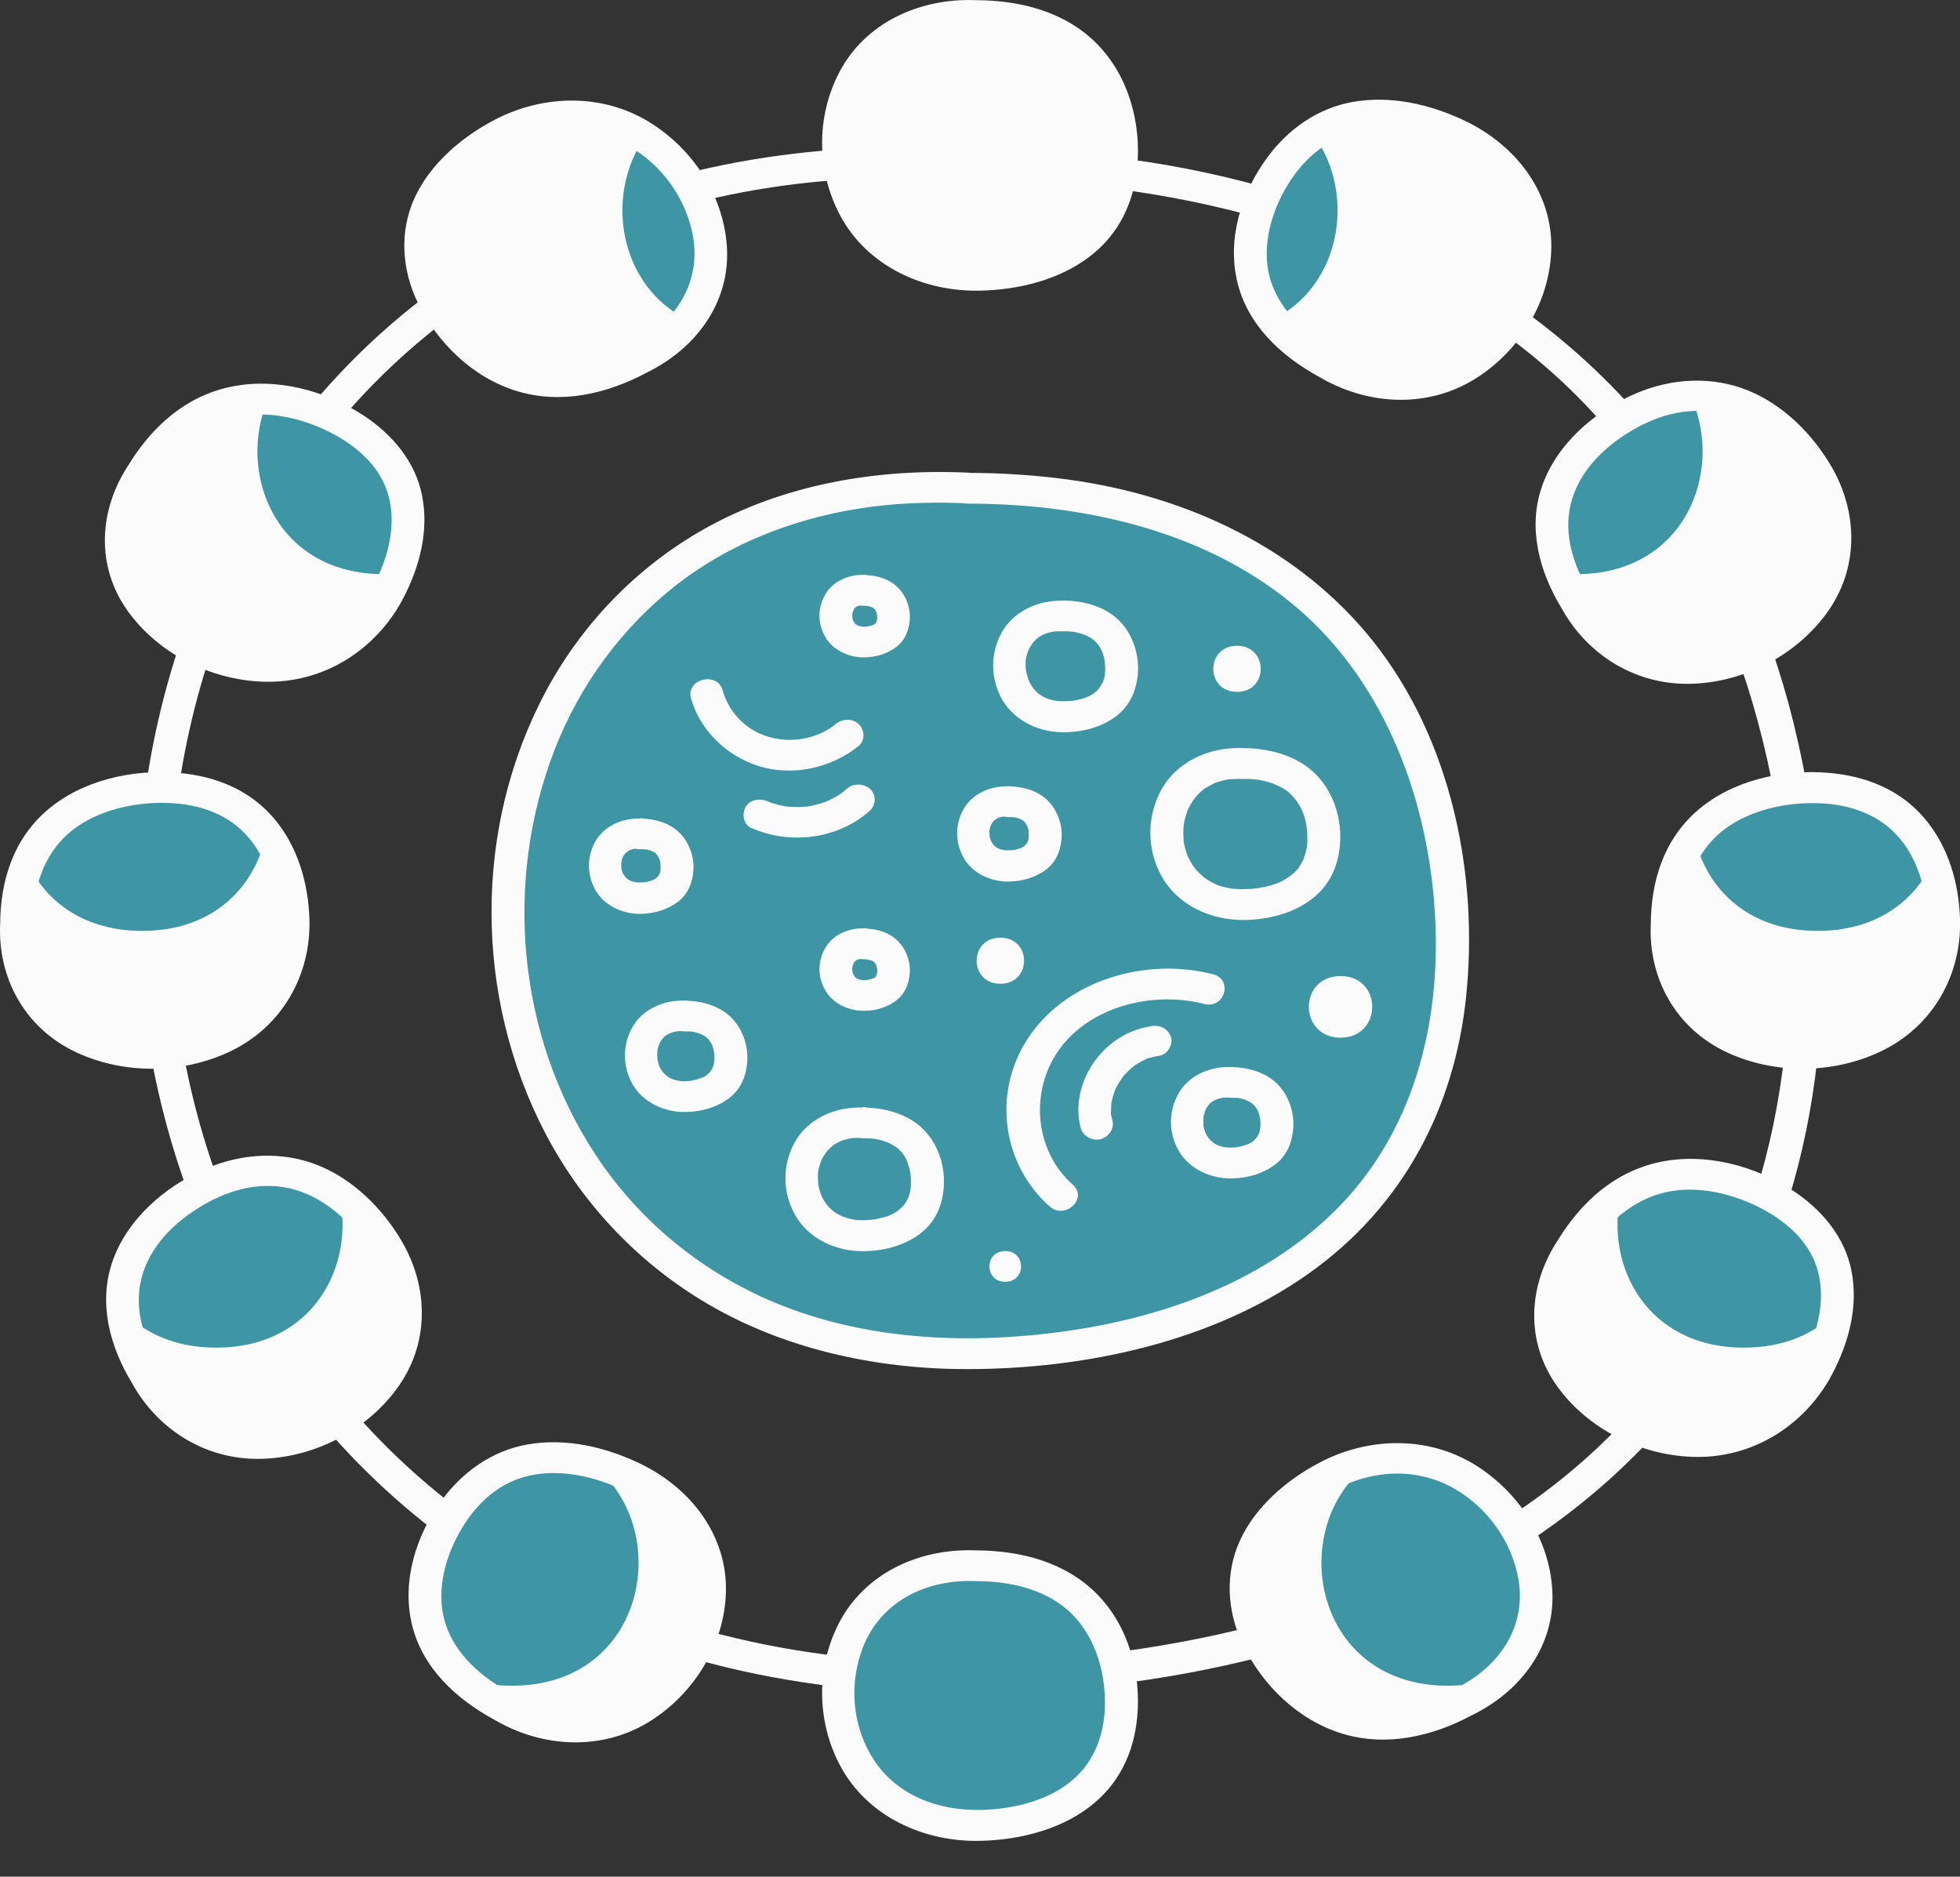 <?xml version="1.0" encoding="UTF-8"?> <svg xmlns="http://www.w3.org/2000/svg" width="47" height="45" viewBox="0 0 47 45" fill="none"><rect x="0" y="0" width="47" height="45" fill="#333333" stroke="none"/><path d="M22.967 3.553C19.204 3.375 15.374 4.034 12.11 5.857C9.275 7.443 7.011 9.828 5.535 12.591C4.059 15.354 3.318 18.472 3.295 21.572C3.271 24.672 3.979 27.859 5.425 30.694C6.871 33.529 9.105 36.013 11.921 37.74C15.148 39.719 18.991 40.596 22.82 40.612C27.727 40.634 32.976 39.525 36.971 36.756C38.81 35.483 40.355 33.869 41.466 31.993C42.662 29.967 43.324 27.709 43.576 25.415C43.876 22.733 43.653 19.958 43.008 17.333C42.416 14.929 41.383 12.603 39.827 10.605C36.795 6.716 32.088 4.493 27.069 3.818C25.709 3.634 24.34 3.55 22.967 3.553C22.462 3.553 22.462 4.29 22.967 4.29C27.976 4.284 33.145 5.479 36.945 8.695C40.744 11.91 42.626 17.002 42.882 21.916C43.118 26.417 41.987 31.05 38.627 34.406C35.266 37.762 30.396 39.298 25.623 39.747C21.76 40.112 17.761 39.728 14.238 38.124C11.299 36.785 8.842 34.668 7.121 32.068C5.442 29.529 4.458 26.604 4.172 23.633C3.886 20.66 4.265 17.623 5.362 14.813C6.459 12.004 8.231 9.559 10.658 7.705C13.31 5.676 16.634 4.571 20.025 4.321C21.002 4.249 21.986 4.243 22.967 4.29C23.472 4.315 23.472 3.575 22.967 3.553Z" fill="#FCFBFC"></path><path d="M23.41 0.372C18.879 0.151 18.976 7.059 23.889 6.575C25.943 6.372 27.136 5.155 26.857 3.088C26.611 1.284 25.261 0.369 23.41 0.375" fill="#FCFBFC"></path><path d="M23.41 0.004C22.037 -0.052 20.737 0.556 20.122 1.74C19.567 2.81 19.58 4.106 20.149 5.17C20.79 6.369 22.127 7.006 23.529 6.969C24.447 6.944 25.391 6.709 26.116 6.163C26.84 5.617 27.189 4.846 27.269 4.012C27.369 2.973 27.076 1.839 26.312 1.059C25.547 0.279 24.477 0.01 23.41 0.004C22.904 0.004 22.904 0.737 23.41 0.741C24.194 0.744 25.009 0.915 25.6 1.427C26.192 1.939 26.474 2.748 26.501 3.522C26.528 4.221 26.345 4.933 25.803 5.442C25.261 5.951 24.483 6.166 23.742 6.219C22.632 6.297 21.545 5.935 20.95 5.011C20.438 4.212 20.361 3.201 20.697 2.333C21.123 1.24 22.2 0.691 23.406 0.741C23.912 0.762 23.912 0.023 23.406 0.004H23.41Z" fill="#FCFBFC"></path><path d="M23.41 37.543C18.879 37.322 18.976 44.23 23.889 43.746C25.943 43.543 27.136 42.326 26.857 40.259C26.611 38.455 25.261 37.54 23.41 37.546" fill="#3E96A4"></path><path d="M23.41 37.175C22.037 37.119 20.737 37.727 20.122 38.911C19.567 39.981 19.58 41.277 20.149 42.342C20.79 43.54 22.127 44.177 23.529 44.14C24.447 44.115 25.391 43.88 26.116 43.334C26.84 42.788 27.189 42.017 27.269 41.183C27.369 40.144 27.076 39.011 26.312 38.23C25.547 37.45 24.47 37.181 23.403 37.175C22.898 37.175 22.898 37.909 23.403 37.912C24.188 37.915 25.002 38.087 25.594 38.599C26.185 39.111 26.468 39.919 26.494 40.693C26.521 41.392 26.338 42.104 25.796 42.613C25.255 43.122 24.477 43.337 23.735 43.39C22.625 43.468 21.538 43.106 20.943 42.182C20.431 41.383 20.355 40.372 20.691 39.504C21.116 38.411 22.193 37.862 23.4 37.912C23.905 37.934 23.905 37.194 23.4 37.175H23.41Z" fill="#FCFBFC"></path><path d="M0.396 22.156C0.16 26.411 7.516 26.32 7.001 21.706C6.785 19.777 5.489 18.656 3.288 18.919C1.367 19.15 0.393 20.417 0.4 22.156" fill="#3E96A4"></path><path d="M0.004 22.156C-0.056 23.445 0.592 24.666 1.852 25.244C2.992 25.765 4.372 25.752 5.505 25.218C6.782 24.616 7.46 23.361 7.42 22.044C7.393 21.182 7.144 20.295 6.562 19.615C5.981 18.934 5.16 18.607 4.272 18.532C3.165 18.438 1.958 18.713 1.127 19.431C0.296 20.149 0.01 21.154 0.004 22.156C0.004 22.631 0.785 22.631 0.788 22.156C0.792 21.419 0.974 20.654 1.52 20.099C2.065 19.543 2.926 19.278 3.75 19.253C4.495 19.228 5.253 19.399 5.794 19.908C6.336 20.417 6.566 21.148 6.622 21.844C6.705 22.887 6.32 23.907 5.336 24.466C4.485 24.947 3.408 25.019 2.484 24.703C1.32 24.304 0.735 23.292 0.788 22.159C0.812 21.685 0.024 21.685 0.004 22.159V22.156Z" fill="#FCFBFC"></path><path d="M39.977 22.156C39.741 26.411 47.097 26.32 46.582 21.706C46.366 19.777 45.07 18.656 42.869 18.919C40.948 19.15 39.974 20.417 39.981 22.156" fill="#3E96A4"></path><path d="M39.585 22.156C39.525 23.445 40.173 24.666 41.433 25.244C42.573 25.765 43.953 25.752 45.086 25.218C46.363 24.616 47.041 23.361 47.001 22.044C46.974 21.182 46.725 20.295 46.143 19.615C45.562 18.934 44.741 18.607 43.853 18.532C42.746 18.438 41.539 18.713 40.708 19.431C39.877 20.149 39.592 21.157 39.585 22.162C39.585 22.637 40.366 22.637 40.369 22.162C40.373 21.425 40.556 20.661 41.101 20.105C41.646 19.549 42.507 19.284 43.331 19.259C44.076 19.234 44.834 19.406 45.376 19.915C45.917 20.423 46.147 21.154 46.203 21.85C46.286 22.893 45.901 23.914 44.917 24.472C44.066 24.953 42.989 25.025 42.065 24.71C40.901 24.31 40.316 23.299 40.369 22.165C40.393 21.691 39.605 21.691 39.585 22.165V22.156Z" fill="#FCFBFC"></path><path d="M3.448 11.295C0.978 14.87 7.397 18.244 9.408 14.008C10.249 12.235 9.721 10.655 7.676 9.85C5.891 9.147 4.372 9.787 3.451 11.295" fill="#3E96A4"></path><path d="M3.109 11.108C2.364 12.207 2.281 13.577 3.079 14.673C3.804 15.666 5.033 16.303 6.313 16.346C7.766 16.396 9.012 15.575 9.651 14.38C10.063 13.605 10.292 12.731 10.119 11.873C9.96 11.074 9.411 10.415 8.713 9.959C7.806 9.366 6.626 9.044 5.529 9.275C4.432 9.506 3.644 10.246 3.105 11.111C2.849 11.52 3.528 11.895 3.784 11.482C4.179 10.846 4.744 10.268 5.515 10.04C6.287 9.812 7.158 9.99 7.882 10.349C8.511 10.662 9.069 11.133 9.285 11.785C9.501 12.438 9.365 13.162 9.079 13.79C8.633 14.773 7.756 15.56 6.576 15.61C5.575 15.65 4.588 15.222 3.933 14.517C3.105 13.624 3.125 12.453 3.784 11.482C4.056 11.08 3.378 10.711 3.105 11.111L3.109 11.108Z" fill="#FCFBFC"></path><path d="M37.724 29.882C35.254 33.457 41.672 36.831 43.684 32.595C44.525 30.822 43.996 29.242 41.952 28.437C40.167 27.735 38.648 28.375 37.727 29.882" fill="#3E96A4"></path><path d="M37.384 29.695C36.64 30.794 36.556 32.164 37.354 33.26C38.079 34.253 39.309 34.89 40.589 34.933C42.041 34.983 43.288 34.162 43.926 32.967C44.338 32.193 44.568 31.318 44.395 30.46C44.235 29.661 43.687 29.002 42.989 28.546C42.081 27.953 40.901 27.632 39.804 27.863C38.707 28.094 37.919 28.834 37.381 29.698C37.125 30.107 37.803 30.482 38.059 30.07C38.455 29.433 39.02 28.855 39.791 28.627C40.562 28.399 41.433 28.578 42.158 28.936C42.786 29.249 43.344 29.72 43.56 30.372C43.776 31.025 43.64 31.749 43.354 32.377C42.909 33.36 42.031 34.147 40.851 34.197C39.851 34.237 38.863 33.81 38.209 33.104C37.381 32.211 37.401 31.041 38.059 30.07C38.332 29.667 37.653 29.299 37.381 29.698L37.384 29.695Z" fill="#FCFBFC"></path><path d="M12.028 40.902C15.834 43.222 19.427 37.194 14.917 35.305C13.028 34.515 11.346 35.011 10.489 36.931C9.741 38.608 10.422 40.034 12.028 40.899" fill="#3E96A4"></path><path d="M11.828 41.221C12.998 41.92 14.458 41.998 15.624 41.249C16.681 40.568 17.36 39.413 17.406 38.211C17.459 36.847 16.585 35.676 15.312 35.077C14.488 34.69 13.557 34.474 12.643 34.637C11.792 34.787 11.09 35.302 10.605 35.957C9.973 36.81 9.631 37.918 9.877 38.948C10.123 39.978 10.911 40.718 11.832 41.224C12.267 41.464 12.666 40.827 12.227 40.587C11.549 40.215 10.934 39.685 10.691 38.961C10.449 38.236 10.638 37.418 11.021 36.738C11.353 36.148 11.855 35.623 12.55 35.42C13.244 35.218 14.015 35.346 14.684 35.614C15.731 36.032 16.569 36.856 16.622 37.965C16.665 38.904 16.209 39.831 15.458 40.447C14.508 41.224 13.261 41.205 12.227 40.587C11.798 40.331 11.406 40.968 11.832 41.224L11.828 41.221Z" fill="#FCFBFC"></path><path d="M31.82 8.71C35.626 11.03 39.219 5.002 34.709 3.113C32.82 2.323 31.138 2.82 30.281 4.739C29.533 6.416 30.214 7.843 31.82 8.707" fill="#3E96A4"></path><path d="M31.62 9.029C32.79 9.728 34.25 9.806 35.416 9.057C36.474 8.376 37.152 7.221 37.198 6.019C37.251 4.655 36.377 3.485 35.104 2.885C34.28 2.498 33.349 2.283 32.435 2.445C31.584 2.595 30.882 3.11 30.397 3.765C29.765 4.618 29.423 5.726 29.669 6.756C29.915 7.786 30.703 8.526 31.624 9.032C32.059 9.272 32.458 8.635 32.019 8.395C31.341 8.024 30.726 7.493 30.483 6.769C30.241 6.044 30.43 5.226 30.812 4.546C31.145 3.956 31.647 3.431 32.342 3.229C33.036 3.026 33.807 3.154 34.476 3.422C35.523 3.84 36.361 4.665 36.414 5.773C36.457 6.712 36.002 7.64 35.25 8.255C34.3 9.032 33.053 9.013 32.019 8.395C31.59 8.139 31.198 8.776 31.624 9.032L31.62 9.029Z" fill="#FCFBFC"></path><path d="M3.507 32.985C5.568 36.782 11.891 33.248 8.989 29.495C7.772 27.925 6.054 27.563 4.289 28.827C2.746 29.929 2.58 31.484 3.507 32.989" fill="#3E96A4"></path><path d="M3.169 33.17C3.794 34.3 4.977 35.046 6.356 34.977C7.613 34.915 8.793 34.275 9.508 33.31C10.306 32.236 10.289 30.869 9.624 29.745C9.179 28.993 8.491 28.293 7.64 27.947C6.789 27.6 5.815 27.647 4.954 28.016C3.946 28.446 3.042 29.246 2.697 30.248C2.351 31.25 2.633 32.289 3.169 33.17C3.418 33.582 4.096 33.21 3.847 32.798C3.461 32.161 3.208 31.415 3.385 30.682C3.571 29.901 4.173 29.302 4.881 28.89C5.535 28.509 6.303 28.309 7.061 28.524C7.819 28.74 8.417 29.314 8.83 29.926C9.411 30.794 9.538 31.837 8.973 32.739C8.477 33.526 7.583 34.072 6.629 34.215C5.446 34.393 4.409 33.803 3.85 32.798C3.617 32.377 2.939 32.748 3.172 33.17H3.169Z" fill="#FCFBFC"></path><path d="M37.786 14.398C39.847 18.194 46.169 14.661 43.267 10.908C42.051 9.338 40.332 8.976 38.567 10.24C37.025 11.342 36.858 12.897 37.786 14.401" fill="#3E96A4"></path><path d="M37.447 14.586C38.072 15.716 39.255 16.462 40.635 16.393C41.891 16.331 43.071 15.691 43.786 14.726C44.584 13.652 44.567 12.285 43.902 11.161C43.457 10.409 42.769 9.709 41.918 9.363C41.067 9.016 40.093 9.063 39.232 9.432C38.225 9.862 37.321 10.662 36.975 11.664C36.629 12.666 36.912 13.705 37.447 14.586C37.696 14.998 38.374 14.626 38.125 14.214C37.739 13.577 37.487 12.831 37.663 12.098C37.849 11.317 38.451 10.718 39.159 10.306C39.814 9.925 40.582 9.725 41.34 9.94C42.097 10.156 42.696 10.73 43.108 11.342C43.69 12.21 43.816 13.253 43.251 14.155C42.756 14.942 41.861 15.488 40.907 15.632C39.724 15.809 38.687 15.219 38.128 14.214C37.896 13.793 37.218 14.164 37.45 14.586H37.447Z" fill="#FCFBFC"></path><path d="M35.1 40.809C39.142 38.873 35.38 32.935 31.384 35.661C29.712 36.803 29.326 38.417 30.673 40.075C31.846 41.523 33.502 41.68 35.104 40.809" fill="#3E96A4"></path><path d="M35.299 41.127C36.503 40.54 37.297 39.429 37.224 38.133C37.157 36.953 36.476 35.845 35.449 35.174C34.305 34.425 32.849 34.44 31.653 35.065C30.852 35.483 30.107 36.129 29.738 36.928C29.369 37.727 29.419 38.642 29.811 39.451C30.27 40.397 31.121 41.246 32.188 41.57C33.255 41.895 34.362 41.63 35.299 41.127C35.738 40.893 35.343 40.256 34.904 40.49C34.226 40.852 33.431 41.09 32.65 40.924C31.819 40.749 31.181 40.184 30.742 39.519C30.336 38.904 30.124 38.183 30.353 37.471C30.582 36.76 31.194 36.198 31.846 35.811C32.77 35.264 33.88 35.146 34.841 35.676C35.678 36.142 36.26 36.981 36.413 37.877C36.602 38.989 35.974 39.963 34.904 40.487C34.455 40.706 34.851 41.343 35.299 41.124V41.127Z" fill="#FCFBFC"></path><path d="M15.311 8.617C19.354 6.681 15.591 0.744 11.595 3.469C9.923 4.611 9.537 6.225 10.883 7.883C12.057 9.332 13.712 9.488 15.315 8.617" fill="#3E96A4"></path><path d="M15.507 8.935C16.711 8.348 17.505 7.237 17.432 5.941C17.366 4.761 16.684 3.653 15.657 2.982C14.513 2.233 13.057 2.248 11.861 2.873C11.06 3.291 10.315 3.937 9.946 4.736C9.577 5.536 9.627 6.45 10.019 7.259C10.478 8.205 11.329 9.054 12.396 9.378C13.463 9.703 14.57 9.438 15.507 8.935C15.946 8.701 15.551 8.064 15.112 8.298C14.434 8.66 13.639 8.898 12.858 8.732C12.027 8.557 11.389 7.992 10.95 7.327C10.544 6.712 10.332 5.991 10.561 5.28C10.79 4.568 11.402 4.006 12.054 3.619C12.978 3.072 14.088 2.954 15.049 3.485C15.886 3.95 16.468 4.789 16.621 5.685C16.81 6.797 16.182 7.771 15.112 8.295C14.663 8.514 15.059 9.151 15.507 8.932V8.935Z" fill="#FCFBFC"></path><path d="M7.001 21.706C6.924 21.029 6.712 20.451 6.379 19.999C6.13 21.238 5.143 22.321 3.411 22.321C2.018 22.321 1.104 21.622 0.672 20.707C0.489 21.135 0.399 21.625 0.399 22.159C0.163 26.414 7.519 26.323 7.004 21.709L7.001 21.706Z" fill="#FCFBFC"></path><path d="M9.205 13.768C6.592 13.768 5.671 11.314 6.429 9.569C5.189 9.506 4.145 10.149 3.447 11.295C0.977 14.87 7.396 18.244 9.407 14.008C9.447 13.924 9.48 13.839 9.517 13.755C9.417 13.764 9.314 13.771 9.208 13.771L9.205 13.768Z" fill="#FCFBFC"></path><path d="M14.915 35.305C14.636 35.186 14.36 35.102 14.091 35.042C16.189 36.482 15.584 40.421 12.279 40.421C11.824 40.421 11.422 40.343 11.069 40.209C11.335 40.465 11.658 40.699 12.03 40.899C15.836 43.218 19.43 37.19 14.919 35.302L14.915 35.305Z" fill="#FCFBFC"></path><path d="M8.989 29.492C8.726 29.152 8.44 28.874 8.134 28.652C8.517 30.323 7.533 32.314 5.183 32.314C4.199 32.314 3.457 31.965 2.952 31.44C3.002 31.949 3.188 32.47 3.507 32.985C5.568 36.782 11.891 33.248 8.989 29.495V29.492Z" fill="#FCFBFC"></path><path d="M15.454 3.3C14.43 2.632 13.027 2.492 11.591 3.469C9.919 4.611 9.533 6.225 10.88 7.883C12.053 9.332 13.709 9.488 15.311 8.617C15.839 8.364 16.232 8.042 16.511 7.68C14.842 6.878 14.49 4.689 15.457 3.3H15.454Z" fill="#FCFBFC"></path><path d="M39.996 21.706C40.072 21.029 40.285 20.451 40.618 19.999C40.867 21.238 41.854 22.321 43.586 22.321C44.979 22.321 45.893 21.622 46.325 20.707C46.508 21.135 46.598 21.625 46.598 22.159C46.834 26.414 39.477 26.323 39.993 21.709L39.996 21.706Z" fill="#FCFBFC"></path><path d="M37.796 13.768C40.409 13.768 41.329 11.314 40.572 9.569C41.811 9.506 42.855 10.149 43.553 11.295C46.023 14.87 39.604 18.244 37.593 14.008C37.553 13.924 37.52 13.839 37.483 13.755C37.583 13.764 37.686 13.771 37.792 13.771L37.796 13.768Z" fill="#FCFBFC"></path><path d="M32.085 35.305C32.364 35.186 32.64 35.102 32.909 35.042C30.811 36.482 31.416 40.421 34.721 40.421C35.176 40.421 35.578 40.343 35.931 40.209C35.665 40.465 35.342 40.699 34.97 40.899C31.164 43.218 27.57 37.19 32.081 35.302L32.085 35.305Z" fill="#FCFBFC"></path><path d="M38.012 29.492C38.274 29.152 38.56 28.874 38.866 28.652C38.484 30.323 39.468 32.314 41.818 32.314C42.802 32.314 43.543 31.965 44.048 31.44C43.999 31.949 43.812 32.47 43.493 32.985C41.432 36.782 35.11 33.248 38.012 29.495V29.492Z" fill="#FCFBFC"></path><path d="M31.546 3.3C32.57 2.632 33.973 2.492 35.409 3.469C37.081 4.611 37.467 6.225 36.12 7.883C34.947 9.332 33.291 9.488 31.689 8.617C31.161 8.364 30.768 8.042 30.489 7.68C32.158 6.878 32.51 4.689 31.543 3.3H31.546Z" fill="#FCFBFC"></path><path d="M23.197 11.701C8.099 10.961 8.415 33.994 24.793 32.377C31.644 31.699 35.623 27.638 34.686 20.748C33.868 14.735 29.367 11.685 23.197 11.701Z" fill="#3E96A4"></path><path d="M23.197 11.333C21.013 11.233 18.789 11.617 16.898 12.678C15.252 13.602 13.933 14.991 13.078 16.599C11.347 19.855 11.37 23.879 13.062 27.145C13.909 28.78 15.209 30.198 16.838 31.187C18.72 32.33 20.963 32.829 23.19 32.829C26.029 32.829 29.064 32.174 31.364 30.55C33.665 28.927 34.875 26.548 35.154 23.926C35.463 21.007 34.818 17.754 32.923 15.372C31.168 13.168 28.499 11.895 25.63 11.501C24.826 11.392 24.015 11.339 23.2 11.339C22.695 11.339 22.695 12.076 23.2 12.076C26.039 12.076 28.965 12.747 31.108 14.579C33.253 16.412 34.276 19.262 34.416 22.025C34.542 24.575 33.898 27.191 31.97 29.074C30.041 30.956 27.302 31.793 24.613 32.027C22.456 32.217 20.219 31.996 18.257 31.093C16.612 30.335 15.239 29.149 14.278 27.684C12.4 24.828 12.081 21.135 13.294 17.991C13.896 16.437 14.913 15.029 16.279 13.98C17.762 12.844 19.634 12.226 21.528 12.088C22.087 12.047 22.645 12.044 23.204 12.069C23.709 12.091 23.709 11.354 23.204 11.333H23.197Z" fill="#FCFBFC"></path><path d="M15.353 19.63C14.911 19.611 14.468 19.817 14.266 20.195C14.073 20.554 14.076 20.973 14.272 21.331C14.482 21.715 14.934 21.925 15.383 21.912C15.698 21.903 15.998 21.815 16.247 21.631C16.496 21.447 16.599 21.179 16.626 20.898C16.656 20.57 16.539 20.22 16.303 19.977C16.067 19.733 15.698 19.63 15.353 19.627C15.146 19.627 14.95 19.799 14.96 19.995C14.97 20.192 15.133 20.364 15.353 20.364C15.383 20.364 15.412 20.364 15.442 20.364C15.459 20.364 15.552 20.373 15.476 20.364C15.406 20.354 15.486 20.367 15.505 20.37C15.532 20.376 15.559 20.383 15.585 20.389C15.622 20.401 15.685 20.439 15.585 20.386C15.605 20.395 15.625 20.404 15.645 20.414C15.665 20.423 15.685 20.436 15.702 20.445C15.648 20.395 15.781 20.495 15.702 20.445C15.718 20.461 15.735 20.473 15.748 20.489C15.755 20.498 15.765 20.511 15.771 20.517C15.771 20.517 15.722 20.448 15.738 20.476C15.752 20.498 15.768 20.517 15.781 20.539C15.791 20.554 15.828 20.632 15.801 20.57C15.775 20.507 15.805 20.582 15.811 20.598C15.821 20.623 15.828 20.651 15.835 20.676C15.838 20.692 15.854 20.779 15.841 20.71C15.828 20.642 15.841 20.751 15.841 20.767C15.841 20.813 15.835 20.86 15.835 20.904C15.835 20.901 15.854 20.804 15.841 20.86C15.841 20.869 15.838 20.879 15.835 20.888C15.828 20.913 15.821 20.941 15.811 20.966C15.811 20.973 15.805 20.994 15.798 20.997C15.791 21.004 15.841 20.916 15.818 20.948C15.808 20.963 15.798 20.982 15.788 20.997C15.768 21.029 15.718 21.069 15.798 20.991C15.781 21.007 15.768 21.026 15.752 21.041C15.738 21.054 15.722 21.066 15.705 21.082C15.672 21.113 15.781 21.032 15.742 21.054C15.732 21.06 15.722 21.066 15.712 21.072C15.695 21.082 15.675 21.094 15.655 21.104C15.645 21.11 15.632 21.113 15.622 21.119C15.575 21.141 15.655 21.104 15.662 21.104C15.612 21.113 15.565 21.135 15.519 21.144C15.495 21.151 15.469 21.154 15.446 21.157C15.383 21.169 15.479 21.154 15.486 21.154C15.469 21.154 15.452 21.157 15.436 21.157C15.396 21.157 15.353 21.16 15.313 21.16C15.293 21.16 15.273 21.16 15.256 21.16C15.163 21.154 15.346 21.175 15.273 21.16C15.236 21.154 15.2 21.144 15.163 21.135C15.146 21.132 15.13 21.122 15.117 21.119C15.09 21.113 15.176 21.144 15.176 21.144C15.176 21.141 15.15 21.132 15.143 21.132C15.113 21.116 15.083 21.101 15.053 21.085C15.037 21.076 14.987 21.038 15.05 21.085C15.117 21.132 15.053 21.085 15.04 21.072C15.017 21.054 14.997 21.032 14.977 21.01C14.924 20.957 15.02 21.072 15 21.038C14.99 21.026 14.98 21.013 14.97 20.997C14.954 20.973 14.94 20.948 14.927 20.923C14.89 20.857 14.954 20.994 14.94 20.957C14.934 20.941 14.927 20.926 14.924 20.91C14.914 20.882 14.907 20.851 14.9 20.823C14.9 20.81 14.894 20.795 14.894 20.782C14.884 20.729 14.904 20.895 14.9 20.82C14.9 20.788 14.897 20.76 14.897 20.729C14.897 20.716 14.897 20.701 14.897 20.688C14.897 20.67 14.907 20.595 14.897 20.679C14.887 20.763 14.904 20.657 14.907 20.635C14.914 20.607 14.924 20.579 14.934 20.551C14.934 20.545 14.94 20.535 14.944 20.529C14.954 20.498 14.894 20.626 14.92 20.579C14.927 20.567 14.934 20.551 14.944 20.535C14.96 20.504 14.98 20.479 15 20.451C15.024 20.417 14.934 20.526 14.96 20.498C14.967 20.492 14.974 20.482 14.98 20.476C14.99 20.464 15.004 20.454 15.017 20.442C15.03 20.429 15.05 20.42 15.06 20.404C15.08 20.383 15.007 20.451 15.007 20.442C15.007 20.442 15.03 20.426 15.034 20.423C15.067 20.404 15.097 20.389 15.13 20.37C15.18 20.345 15.024 20.404 15.1 20.383C15.12 20.376 15.14 20.37 15.16 20.364C15.18 20.358 15.203 20.354 15.223 20.351C15.306 20.336 15.133 20.358 15.193 20.354C15.243 20.354 15.289 20.348 15.339 20.354C15.545 20.364 15.742 20.18 15.732 19.986C15.722 19.78 15.559 19.627 15.339 19.618L15.353 19.63Z" fill="#FCFBFC"></path><path d="M20.714 13.786C20.335 13.771 19.95 13.952 19.777 14.276C19.604 14.601 19.61 14.948 19.783 15.26C19.963 15.588 20.355 15.772 20.741 15.762C21.017 15.756 21.273 15.678 21.489 15.516C21.705 15.353 21.791 15.119 21.814 14.879C21.841 14.595 21.738 14.298 21.532 14.089C21.326 13.88 21.013 13.789 20.718 13.789C20.511 13.789 20.315 13.961 20.325 14.158C20.335 14.354 20.498 14.526 20.718 14.526C20.764 14.526 20.811 14.526 20.857 14.536L20.754 14.523C20.817 14.532 20.88 14.548 20.94 14.57L20.847 14.532C20.88 14.545 20.914 14.56 20.944 14.579C20.957 14.589 21.017 14.629 20.953 14.582C20.89 14.536 20.947 14.579 20.96 14.592C20.97 14.601 20.98 14.614 20.99 14.623C21.033 14.664 20.924 14.536 20.973 14.604C20.993 14.632 21.01 14.664 21.027 14.695L20.987 14.607C21.013 14.667 21.03 14.729 21.04 14.795L21.027 14.698C21.037 14.77 21.037 14.838 21.027 14.91L21.04 14.813C21.033 14.866 21.017 14.916 20.997 14.963L21.037 14.876C21.023 14.904 21.007 14.932 20.99 14.957C20.957 15.007 21.063 14.879 21.013 14.929C21.003 14.941 20.99 14.951 20.98 14.963C20.97 14.973 20.96 14.982 20.947 14.988C21.04 14.904 21 14.951 20.967 14.969C20.937 14.988 20.907 15.001 20.874 15.013L20.967 14.976C20.894 15.004 20.82 15.019 20.744 15.032L20.847 15.019C20.767 15.029 20.688 15.032 20.608 15.019L20.711 15.032C20.651 15.023 20.595 15.01 20.538 14.988L20.631 15.026C20.595 15.01 20.558 14.994 20.525 14.973C20.518 14.969 20.505 14.957 20.498 14.954C20.498 14.954 20.588 15.026 20.548 14.991C20.535 14.979 20.518 14.966 20.505 14.954C20.491 14.941 20.482 14.929 20.471 14.916C20.435 14.879 20.535 15.001 20.508 14.96C20.501 14.951 20.495 14.944 20.491 14.935C20.471 14.904 20.455 14.873 20.438 14.841L20.478 14.929C20.452 14.873 20.435 14.813 20.428 14.754L20.442 14.851C20.435 14.791 20.435 14.729 20.442 14.67L20.428 14.767C20.438 14.707 20.455 14.648 20.478 14.592L20.438 14.679C20.452 14.648 20.468 14.62 20.488 14.592C20.498 14.576 20.541 14.523 20.488 14.585C20.435 14.648 20.482 14.595 20.498 14.579C20.511 14.567 20.521 14.557 20.535 14.545C20.584 14.498 20.445 14.604 20.505 14.567C20.538 14.548 20.571 14.529 20.608 14.514L20.515 14.551C20.568 14.529 20.624 14.517 20.681 14.511L20.578 14.523C20.624 14.517 20.671 14.517 20.718 14.517C20.924 14.526 21.12 14.342 21.11 14.148C21.1 13.942 20.937 13.789 20.718 13.78L20.714 13.786Z" fill="#FCFBFC"></path><path d="M20.714 22.262C20.335 22.246 19.95 22.427 19.777 22.752C19.604 23.077 19.61 23.423 19.783 23.735C19.963 24.063 20.355 24.247 20.741 24.238C21.017 24.232 21.273 24.154 21.489 23.991C21.705 23.829 21.791 23.595 21.814 23.355C21.841 23.07 21.738 22.774 21.532 22.565C21.326 22.355 21.013 22.265 20.718 22.265C20.511 22.265 20.315 22.437 20.325 22.633C20.335 22.83 20.498 23.002 20.718 23.002C20.764 23.002 20.811 23.002 20.857 23.011L20.754 22.999C20.817 23.008 20.88 23.024 20.94 23.045L20.847 23.008C20.88 23.02 20.914 23.036 20.944 23.055C20.957 23.064 21.017 23.105 20.953 23.058C20.89 23.011 20.947 23.055 20.96 23.067C20.97 23.077 20.98 23.089 20.99 23.099C21.033 23.139 20.924 23.011 20.973 23.08C20.993 23.108 21.01 23.139 21.027 23.17L20.987 23.083C21.013 23.142 21.03 23.205 21.04 23.27L21.027 23.173C21.037 23.245 21.037 23.314 21.027 23.386L21.04 23.289C21.033 23.342 21.017 23.392 20.997 23.439L21.037 23.351C21.023 23.38 21.007 23.408 20.99 23.433C20.957 23.483 21.063 23.355 21.013 23.404C21.003 23.417 20.99 23.426 20.98 23.439C20.97 23.448 20.96 23.457 20.947 23.464C21.04 23.38 21 23.426 20.967 23.445C20.937 23.464 20.907 23.476 20.874 23.489L20.967 23.451C20.894 23.479 20.82 23.495 20.744 23.508L20.847 23.495C20.767 23.504 20.688 23.508 20.608 23.495L20.711 23.508C20.651 23.498 20.595 23.486 20.538 23.464L20.631 23.501C20.595 23.486 20.558 23.47 20.525 23.448C20.518 23.445 20.505 23.433 20.498 23.429C20.498 23.429 20.588 23.501 20.548 23.467C20.535 23.454 20.518 23.442 20.505 23.429C20.491 23.417 20.482 23.404 20.471 23.392C20.435 23.355 20.535 23.476 20.508 23.436C20.501 23.426 20.495 23.42 20.491 23.411C20.471 23.38 20.455 23.348 20.438 23.317L20.478 23.404C20.452 23.348 20.435 23.289 20.428 23.23L20.442 23.326C20.435 23.267 20.435 23.205 20.442 23.145L20.428 23.242C20.438 23.183 20.455 23.123 20.478 23.067L20.438 23.155C20.452 23.123 20.468 23.095 20.488 23.067C20.498 23.052 20.541 22.999 20.488 23.061C20.435 23.123 20.482 23.07 20.498 23.055C20.511 23.042 20.521 23.033 20.535 23.02C20.584 22.974 20.445 23.08 20.505 23.042C20.538 23.024 20.571 23.005 20.608 22.989L20.515 23.027C20.568 23.005 20.624 22.992 20.681 22.986L20.578 22.999C20.624 22.992 20.671 22.992 20.718 22.992C20.924 23.002 21.12 22.817 21.11 22.624C21.1 22.418 20.937 22.265 20.718 22.256L20.714 22.262Z" fill="#FCFBFC"></path><path d="M20.694 26.557C20.019 26.529 19.354 26.832 19.045 27.413C18.759 27.947 18.766 28.59 19.059 29.12C19.381 29.707 20.059 30.02 20.747 30.001C21.216 29.988 21.681 29.866 22.054 29.589C22.426 29.311 22.589 28.921 22.629 28.502C22.675 28 22.516 27.46 22.147 27.085C21.778 26.71 21.223 26.561 20.694 26.557C20.166 26.554 20.189 27.291 20.694 27.294C20.747 27.294 20.797 27.294 20.85 27.297C20.87 27.297 20.887 27.297 20.907 27.3C20.917 27.3 20.997 27.31 20.947 27.303C20.904 27.297 20.963 27.307 20.967 27.307C20.99 27.313 21.013 27.316 21.036 27.319C21.083 27.328 21.13 27.341 21.173 27.354C21.189 27.36 21.316 27.407 21.239 27.372C21.276 27.388 21.309 27.403 21.346 27.422C21.382 27.441 21.412 27.46 21.445 27.478C21.462 27.491 21.482 27.5 21.498 27.513C21.455 27.482 21.482 27.5 21.509 27.522C21.535 27.547 21.565 27.572 21.592 27.597C21.605 27.613 21.622 27.628 21.635 27.644C21.631 27.641 21.598 27.597 21.625 27.631C21.651 27.666 21.675 27.7 21.698 27.737C21.708 27.75 21.715 27.765 21.721 27.781C21.721 27.781 21.764 27.865 21.744 27.828C21.724 27.791 21.754 27.853 21.758 27.862C21.764 27.878 21.771 27.893 21.774 27.912C21.791 27.956 21.801 28.003 21.814 28.05C21.818 28.068 21.821 28.087 21.824 28.103C21.824 28.112 21.838 28.187 21.834 28.146C21.831 28.106 21.838 28.184 21.838 28.193C21.838 28.224 21.841 28.256 21.844 28.284C21.844 28.365 21.844 28.446 21.834 28.527C21.841 28.456 21.828 28.549 21.824 28.574C21.814 28.621 21.801 28.665 21.784 28.708C21.778 28.727 21.771 28.746 21.761 28.765C21.761 28.761 21.788 28.708 21.768 28.746C21.751 28.777 21.735 28.805 21.718 28.836C21.708 28.852 21.631 28.949 21.691 28.88C21.665 28.911 21.638 28.939 21.608 28.964C21.582 28.989 21.555 29.011 21.528 29.033C21.485 29.067 21.582 28.999 21.535 29.03C21.518 29.042 21.502 29.052 21.482 29.064C21.449 29.083 21.419 29.102 21.386 29.117C21.362 29.13 21.256 29.17 21.329 29.145C21.246 29.177 21.163 29.198 21.076 29.217C21.033 29.227 20.993 29.233 20.95 29.242C20.874 29.258 20.923 29.245 20.94 29.242C20.91 29.245 20.884 29.248 20.854 29.252C20.78 29.258 20.711 29.258 20.637 29.258C20.604 29.258 20.571 29.258 20.535 29.252C20.515 29.252 20.498 29.248 20.478 29.245C20.521 29.248 20.541 29.255 20.488 29.245C20.422 29.233 20.358 29.22 20.295 29.202C20.269 29.192 20.239 29.18 20.212 29.174C20.172 29.164 20.249 29.189 20.249 29.189C20.229 29.18 20.212 29.174 20.192 29.164C20.139 29.139 20.086 29.111 20.036 29.08C20.019 29.07 19.949 29.02 19.999 29.058C20.049 29.095 19.963 29.027 19.953 29.017C19.913 28.983 19.88 28.946 19.843 28.908C19.777 28.839 19.863 28.942 19.836 28.899C19.82 28.874 19.803 28.852 19.787 28.83C19.76 28.79 19.737 28.746 19.71 28.702C19.664 28.618 19.723 28.743 19.707 28.693C19.697 28.665 19.687 28.64 19.677 28.615C19.66 28.565 19.644 28.515 19.634 28.462C19.627 28.437 19.624 28.412 19.62 28.39C19.607 28.334 19.627 28.477 19.62 28.384C19.617 28.331 19.614 28.277 19.614 28.224C19.614 28.2 19.614 28.174 19.614 28.149C19.614 28.134 19.624 28.025 19.617 28.093C19.61 28.159 19.617 28.078 19.624 28.059C19.63 28.031 19.637 28.003 19.644 27.978C19.657 27.928 19.674 27.878 19.694 27.828C19.697 27.816 19.707 27.803 19.71 27.791C19.723 27.753 19.664 27.875 19.7 27.812C19.713 27.787 19.727 27.762 19.74 27.737C19.77 27.684 19.81 27.641 19.84 27.591C19.863 27.55 19.783 27.647 19.82 27.616C19.833 27.603 19.843 27.588 19.856 27.575C19.876 27.553 19.896 27.535 19.916 27.516C19.936 27.497 19.973 27.475 19.989 27.453C20.009 27.425 19.956 27.475 19.953 27.478C19.969 27.469 19.983 27.456 19.999 27.447C20.056 27.413 20.112 27.385 20.169 27.357C20.219 27.332 20.092 27.378 20.186 27.35C20.222 27.341 20.255 27.328 20.292 27.319C20.328 27.31 20.365 27.303 20.405 27.294C20.418 27.294 20.431 27.291 20.445 27.288C20.491 27.275 20.358 27.294 20.435 27.288C20.521 27.288 20.604 27.279 20.691 27.282C20.904 27.291 21.083 27.107 21.083 26.913C21.083 26.707 20.904 26.554 20.691 26.545L20.694 26.557Z" fill="#FCFBFC"></path><path d="M29.809 17.938C28.998 17.904 28.207 18.263 27.835 18.962C27.496 19.599 27.502 20.37 27.851 21.004C28.24 21.709 29.048 22.081 29.879 22.059C30.438 22.043 30.999 21.9 31.442 21.569C31.884 21.238 32.083 20.776 32.13 20.276C32.186 19.674 32 19.021 31.558 18.572C31.116 18.122 30.448 17.941 29.809 17.938C29.304 17.938 29.304 18.672 29.809 18.675C30.049 18.675 30.212 18.691 30.438 18.759C30.587 18.803 30.797 18.906 30.9 18.997C31.192 19.259 31.335 19.596 31.348 20.014C31.358 20.236 31.345 20.361 31.269 20.567C31.259 20.592 31.252 20.614 31.242 20.639C31.245 20.632 31.262 20.598 31.242 20.636C31.222 20.673 31.202 20.71 31.179 20.748C31.116 20.845 31.126 20.835 31.029 20.929C30.926 21.026 30.757 21.129 30.634 21.176C30.431 21.254 30.205 21.297 30.012 21.313C29.922 21.319 29.833 21.322 29.743 21.319C29.7 21.319 29.656 21.316 29.616 21.313C29.593 21.313 29.57 21.31 29.547 21.307C29.603 21.313 29.567 21.31 29.53 21.307C29.45 21.291 29.367 21.276 29.291 21.254C29.254 21.244 29.221 21.232 29.188 21.219C29.145 21.204 29.204 21.229 29.211 21.229C29.188 21.219 29.164 21.21 29.141 21.197C29.075 21.166 29.008 21.132 28.948 21.091C28.932 21.082 28.855 21.026 28.895 21.057C28.932 21.085 28.842 21.013 28.825 20.998C28.776 20.954 28.732 20.91 28.689 20.863C28.623 20.792 28.692 20.879 28.663 20.832C28.642 20.801 28.619 20.773 28.599 20.745C28.566 20.692 28.536 20.639 28.506 20.582C28.46 20.495 28.506 20.601 28.49 20.551C28.476 20.517 28.463 20.486 28.453 20.451C28.43 20.389 28.413 20.326 28.4 20.261C28.393 20.23 28.39 20.202 28.383 20.17C28.37 20.114 28.383 20.233 28.383 20.139C28.38 20.074 28.373 20.008 28.377 19.942C28.377 19.911 28.377 19.88 28.38 19.852C28.38 19.833 28.393 19.718 28.387 19.771C28.38 19.824 28.393 19.733 28.396 19.718C28.403 19.683 28.41 19.649 28.42 19.615C28.436 19.552 28.456 19.49 28.48 19.427C28.486 19.412 28.493 19.396 28.5 19.377C28.52 19.331 28.456 19.456 28.5 19.384C28.516 19.352 28.533 19.321 28.549 19.29C28.586 19.224 28.629 19.165 28.676 19.106C28.706 19.065 28.629 19.156 28.666 19.118C28.682 19.103 28.696 19.084 28.709 19.068C28.732 19.043 28.759 19.018 28.785 18.994C28.815 18.965 28.849 18.94 28.878 18.915C28.909 18.89 28.855 18.931 28.855 18.931C28.875 18.919 28.892 18.906 28.912 18.894C28.982 18.85 29.051 18.816 29.125 18.778C29.141 18.769 29.194 18.75 29.111 18.781C29.131 18.775 29.148 18.766 29.168 18.762C29.211 18.75 29.254 18.734 29.301 18.722C29.347 18.709 29.394 18.7 29.44 18.691C29.457 18.691 29.474 18.684 29.49 18.684C29.537 18.678 29.424 18.684 29.5 18.684C29.607 18.678 29.713 18.675 29.819 18.678C30.325 18.7 30.325 17.96 29.819 17.941L29.809 17.938Z" fill="#FCFBFC"></path><path d="M24.182 18.856C23.74 18.837 23.297 19.043 23.095 19.421C22.902 19.78 22.905 20.198 23.101 20.557C23.311 20.941 23.763 21.151 24.212 21.138C24.527 21.129 24.827 21.041 25.076 20.857C25.325 20.673 25.428 20.404 25.455 20.123C25.485 19.796 25.368 19.446 25.132 19.203C24.896 18.959 24.527 18.856 24.182 18.856C23.976 18.856 23.779 19.028 23.789 19.224C23.799 19.421 23.962 19.593 24.182 19.593C24.212 19.593 24.241 19.593 24.271 19.593C24.288 19.593 24.381 19.602 24.305 19.593C24.235 19.583 24.315 19.596 24.335 19.599C24.361 19.605 24.388 19.611 24.414 19.618C24.451 19.63 24.514 19.668 24.414 19.615C24.434 19.624 24.454 19.633 24.474 19.643C24.494 19.652 24.514 19.665 24.531 19.674C24.477 19.624 24.61 19.724 24.531 19.674C24.547 19.69 24.564 19.702 24.577 19.718C24.584 19.727 24.594 19.739 24.601 19.746C24.601 19.746 24.551 19.677 24.567 19.705C24.581 19.727 24.597 19.746 24.61 19.768C24.62 19.783 24.657 19.861 24.63 19.799C24.604 19.736 24.634 19.811 24.64 19.827C24.65 19.852 24.657 19.88 24.664 19.905C24.667 19.921 24.684 20.008 24.67 19.939C24.657 19.871 24.67 19.98 24.67 19.995C24.67 20.042 24.664 20.089 24.664 20.133C24.664 20.13 24.684 20.033 24.67 20.089C24.67 20.099 24.667 20.108 24.664 20.117C24.657 20.142 24.65 20.17 24.64 20.195C24.64 20.201 24.634 20.223 24.627 20.227C24.62 20.233 24.67 20.145 24.647 20.177C24.637 20.192 24.627 20.211 24.617 20.227C24.597 20.258 24.547 20.298 24.627 20.22C24.61 20.236 24.597 20.255 24.581 20.27C24.567 20.283 24.551 20.295 24.534 20.311C24.501 20.342 24.61 20.261 24.571 20.283C24.561 20.289 24.551 20.295 24.541 20.301C24.524 20.311 24.504 20.323 24.484 20.333C24.474 20.339 24.461 20.342 24.451 20.348C24.404 20.37 24.484 20.333 24.491 20.333C24.441 20.342 24.394 20.364 24.348 20.373C24.325 20.38 24.298 20.383 24.275 20.386C24.212 20.398 24.308 20.383 24.315 20.383C24.298 20.383 24.281 20.386 24.265 20.386C24.225 20.386 24.182 20.389 24.142 20.389C24.122 20.389 24.102 20.389 24.085 20.389C23.992 20.383 24.175 20.404 24.102 20.389C24.065 20.383 24.029 20.373 23.992 20.364C23.976 20.361 23.959 20.351 23.946 20.348C23.919 20.342 24.006 20.373 24.006 20.373C24.006 20.37 23.979 20.361 23.972 20.361C23.942 20.345 23.912 20.329 23.883 20.314C23.866 20.305 23.816 20.267 23.879 20.314C23.946 20.361 23.883 20.314 23.869 20.301C23.846 20.283 23.826 20.261 23.806 20.239C23.753 20.186 23.849 20.301 23.829 20.267C23.819 20.255 23.809 20.242 23.799 20.227C23.783 20.201 23.77 20.177 23.756 20.152C23.72 20.086 23.783 20.223 23.77 20.186C23.763 20.17 23.756 20.155 23.753 20.139C23.743 20.111 23.736 20.08 23.73 20.052C23.73 20.039 23.723 20.024 23.723 20.011C23.713 19.958 23.733 20.123 23.73 20.049C23.73 20.017 23.726 19.989 23.726 19.958C23.726 19.945 23.726 19.93 23.726 19.918C23.726 19.899 23.736 19.824 23.726 19.908C23.716 19.992 23.733 19.886 23.736 19.864C23.743 19.836 23.753 19.808 23.763 19.78C23.763 19.774 23.77 19.765 23.773 19.758C23.783 19.727 23.723 19.855 23.75 19.808C23.756 19.796 23.763 19.78 23.773 19.765C23.789 19.733 23.809 19.708 23.829 19.68C23.853 19.646 23.763 19.755 23.789 19.727C23.796 19.721 23.803 19.711 23.809 19.705C23.819 19.693 23.833 19.683 23.846 19.671C23.859 19.658 23.879 19.649 23.889 19.633C23.909 19.611 23.836 19.68 23.836 19.671C23.836 19.671 23.859 19.655 23.863 19.652C23.896 19.633 23.926 19.618 23.959 19.599C24.009 19.574 23.853 19.633 23.929 19.611C23.949 19.605 23.969 19.599 23.989 19.593C24.009 19.587 24.032 19.583 24.052 19.58C24.135 19.565 23.962 19.587 24.022 19.583C24.072 19.583 24.119 19.577 24.168 19.583C24.375 19.593 24.571 19.409 24.561 19.215C24.551 19.009 24.388 18.856 24.168 18.847L24.182 18.856Z" fill="#FCFBFC"></path><path d="M16.423 23.994C15.905 23.973 15.386 24.21 15.15 24.656C14.927 25.075 14.931 25.568 15.16 25.983C15.409 26.433 15.934 26.679 16.463 26.664C16.832 26.654 17.184 26.554 17.474 26.339C17.763 26.124 17.886 25.814 17.916 25.49C17.952 25.103 17.823 24.691 17.54 24.404C17.257 24.116 16.829 23.998 16.423 23.994C16.217 23.994 16.021 24.166 16.031 24.363C16.041 24.56 16.204 24.731 16.423 24.731C16.46 24.731 16.496 24.731 16.536 24.734C16.549 24.734 16.563 24.734 16.576 24.734H16.589C16.626 24.741 16.626 24.741 16.589 24.734C16.549 24.728 16.579 24.725 16.589 24.734C16.606 24.738 16.622 24.741 16.639 24.744C16.672 24.75 16.706 24.759 16.735 24.769C16.752 24.772 16.765 24.778 16.782 24.784C16.829 24.797 16.782 24.803 16.756 24.772C16.769 24.788 16.812 24.797 16.832 24.806C16.855 24.819 16.878 24.831 16.902 24.847C16.908 24.85 16.932 24.869 16.942 24.872C16.915 24.866 16.878 24.819 16.925 24.862C16.945 24.881 16.965 24.897 16.985 24.916C16.991 24.922 17.012 24.95 17.015 24.95C17.015 24.95 16.968 24.887 16.988 24.919C17.005 24.944 17.025 24.968 17.041 24.994C17.048 25.003 17.055 25.012 17.058 25.025C17.065 25.034 17.068 25.047 17.075 25.056C17.085 25.075 17.081 25.072 17.071 25.043L17.061 25.022C17.061 25.022 17.071 25.043 17.075 25.056C17.078 25.068 17.085 25.078 17.088 25.09C17.098 25.122 17.108 25.156 17.114 25.187C17.118 25.203 17.134 25.299 17.128 25.243C17.121 25.187 17.128 25.25 17.128 25.262C17.128 25.284 17.131 25.306 17.131 25.328C17.131 25.356 17.131 25.387 17.131 25.415C17.131 25.434 17.114 25.487 17.125 25.499C17.121 25.493 17.144 25.406 17.125 25.471C17.125 25.484 17.121 25.493 17.118 25.506C17.111 25.537 17.101 25.571 17.088 25.602C17.085 25.615 17.071 25.634 17.071 25.643C17.071 25.643 17.108 25.571 17.088 25.602C17.075 25.624 17.065 25.646 17.051 25.668C17.045 25.68 17.035 25.69 17.028 25.702C17.012 25.73 16.991 25.721 17.051 25.677C17.028 25.693 17.012 25.721 16.991 25.74C16.975 25.755 16.952 25.771 16.935 25.79C16.902 25.824 17.005 25.746 16.962 25.771C16.948 25.777 16.938 25.786 16.925 25.796C16.902 25.808 16.878 25.821 16.855 25.833C16.842 25.84 16.829 25.846 16.812 25.852C16.762 25.877 16.829 25.84 16.839 25.843C16.825 25.84 16.759 25.868 16.745 25.874C16.716 25.883 16.689 25.889 16.659 25.896C16.629 25.902 16.599 25.908 16.569 25.914C16.493 25.93 16.593 25.911 16.593 25.914C16.593 25.918 16.536 25.921 16.529 25.921C16.48 25.924 16.426 25.927 16.377 25.924C16.353 25.924 16.327 25.924 16.303 25.921C16.2 25.914 16.38 25.936 16.3 25.921C16.253 25.911 16.207 25.902 16.164 25.889C16.144 25.883 16.124 25.874 16.104 25.871C16.067 25.864 16.16 25.896 16.157 25.893C16.144 25.886 16.131 25.88 16.117 25.874C16.077 25.855 16.041 25.836 16.008 25.814C15.991 25.805 15.934 25.765 15.994 25.805C16.057 25.849 15.984 25.796 15.971 25.783C15.944 25.758 15.918 25.733 15.891 25.705C15.835 25.646 15.928 25.758 15.905 25.721C15.895 25.705 15.881 25.686 15.868 25.671C15.848 25.64 15.831 25.608 15.815 25.577C15.775 25.506 15.838 25.64 15.821 25.596C15.815 25.577 15.808 25.558 15.802 25.54C15.788 25.506 15.778 25.468 15.771 25.43C15.768 25.412 15.765 25.396 15.762 25.378C15.748 25.324 15.771 25.484 15.765 25.399C15.765 25.362 15.758 25.324 15.762 25.287C15.762 25.268 15.762 25.253 15.762 25.234C15.762 25.215 15.775 25.131 15.762 25.209C15.752 25.284 15.762 25.218 15.762 25.2C15.765 25.181 15.771 25.159 15.775 25.14C15.785 25.103 15.798 25.068 15.808 25.034C15.838 24.95 15.781 25.081 15.802 25.047C15.811 25.028 15.818 25.012 15.828 24.994C15.848 24.956 15.875 24.925 15.898 24.887C15.921 24.85 15.835 24.956 15.865 24.928C15.875 24.919 15.881 24.909 15.891 24.9C15.905 24.884 15.921 24.872 15.934 24.856C15.948 24.84 15.974 24.828 15.988 24.812C16.004 24.791 15.941 24.847 15.941 24.847C15.951 24.84 15.964 24.831 15.974 24.825C16.014 24.8 16.054 24.781 16.097 24.759C16.147 24.734 15.998 24.791 16.084 24.766C16.111 24.759 16.134 24.75 16.16 24.744C16.187 24.738 16.214 24.731 16.24 24.728C16.33 24.709 16.167 24.731 16.23 24.728C16.293 24.725 16.35 24.722 16.413 24.725C16.619 24.734 16.815 24.55 16.805 24.357C16.795 24.151 16.633 23.998 16.413 23.988L16.423 23.994Z" fill="#FCFBFC"></path><path d="M25.515 14.405C24.9 14.38 24.291 14.657 24.009 15.188C23.746 15.678 23.753 16.265 24.019 16.752C24.314 17.289 24.933 17.576 25.564 17.558C25.997 17.545 26.419 17.433 26.758 17.177C27.097 16.921 27.246 16.562 27.283 16.178C27.326 15.719 27.177 15.226 26.841 14.885C26.505 14.545 25.997 14.405 25.511 14.401C25.305 14.401 25.109 14.573 25.119 14.77C25.129 14.966 25.292 15.138 25.511 15.138C25.558 15.138 25.604 15.138 25.651 15.141C25.667 15.141 25.78 15.154 25.734 15.148C25.691 15.141 25.79 15.157 25.81 15.163C25.85 15.172 25.893 15.182 25.933 15.194C25.953 15.2 26.07 15.247 25.983 15.207C26.017 15.222 26.046 15.235 26.076 15.251C26.106 15.266 26.136 15.282 26.166 15.3C26.183 15.31 26.199 15.322 26.213 15.332C26.173 15.304 26.179 15.307 26.213 15.335C26.236 15.357 26.262 15.379 26.286 15.403C26.299 15.416 26.312 15.432 26.326 15.444C26.326 15.441 26.289 15.391 26.309 15.425C26.329 15.457 26.355 15.488 26.375 15.522C26.389 15.541 26.435 15.631 26.419 15.597C26.399 15.556 26.439 15.65 26.445 15.666C26.459 15.706 26.472 15.747 26.479 15.787C26.482 15.806 26.498 15.903 26.495 15.869C26.488 15.822 26.495 15.894 26.495 15.903C26.495 15.931 26.498 15.959 26.502 15.984C26.502 16.056 26.502 16.128 26.495 16.2C26.502 16.125 26.495 16.2 26.485 16.231C26.475 16.271 26.465 16.312 26.449 16.349C26.442 16.365 26.435 16.384 26.429 16.399C26.429 16.396 26.462 16.34 26.439 16.371C26.422 16.396 26.409 16.424 26.392 16.452C26.379 16.474 26.306 16.555 26.375 16.484C26.352 16.509 26.329 16.537 26.302 16.562C26.279 16.584 26.253 16.599 26.233 16.624C26.199 16.662 26.292 16.59 26.246 16.615C26.229 16.624 26.216 16.633 26.199 16.646C26.173 16.662 26.143 16.68 26.113 16.693C26.083 16.708 25.993 16.74 26.073 16.715C26 16.74 25.927 16.765 25.847 16.78C25.81 16.79 25.77 16.796 25.734 16.802C25.661 16.814 25.721 16.802 25.734 16.802C25.707 16.802 25.681 16.808 25.657 16.808C25.594 16.814 25.531 16.814 25.465 16.814C25.435 16.814 25.405 16.814 25.375 16.811C25.372 16.811 25.332 16.811 25.325 16.808C25.345 16.821 25.415 16.824 25.345 16.808C25.288 16.799 25.229 16.786 25.172 16.771C25.145 16.765 25.122 16.752 25.099 16.746C25.062 16.736 25.139 16.761 25.142 16.765C25.142 16.758 25.099 16.746 25.092 16.743C25.046 16.721 24.999 16.696 24.953 16.668C24.936 16.658 24.873 16.612 24.926 16.652C24.983 16.696 24.9 16.63 24.886 16.618C24.853 16.587 24.82 16.555 24.79 16.521C24.727 16.456 24.817 16.565 24.79 16.521C24.777 16.499 24.76 16.48 24.747 16.459C24.723 16.421 24.7 16.384 24.68 16.343C24.637 16.262 24.697 16.393 24.68 16.343C24.674 16.318 24.66 16.296 24.654 16.271C24.637 16.228 24.627 16.181 24.614 16.134C24.61 16.112 24.607 16.09 24.6 16.068C24.587 16.012 24.607 16.162 24.6 16.072C24.6 16.025 24.594 15.978 24.594 15.931C24.594 15.909 24.594 15.887 24.594 15.866C24.594 15.847 24.607 15.75 24.594 15.822C24.58 15.894 24.594 15.816 24.6 15.797C24.604 15.772 24.61 15.747 24.617 15.725C24.63 15.678 24.644 15.634 24.66 15.591C24.663 15.578 24.67 15.569 24.674 15.556C24.687 15.519 24.627 15.644 24.66 15.585C24.674 15.563 24.683 15.541 24.697 15.519C24.723 15.472 24.757 15.432 24.787 15.388C24.81 15.35 24.727 15.45 24.76 15.419C24.77 15.41 24.78 15.394 24.793 15.385C24.81 15.366 24.83 15.347 24.846 15.332C24.866 15.313 24.896 15.297 24.913 15.275C24.936 15.247 24.876 15.31 24.873 15.304C24.873 15.304 24.91 15.279 24.913 15.275C24.963 15.244 25.013 15.219 25.066 15.194C25.119 15.169 24.979 15.219 25.069 15.194C25.099 15.185 25.132 15.176 25.162 15.166C25.192 15.157 25.229 15.151 25.262 15.144C25.272 15.144 25.285 15.144 25.295 15.138C25.342 15.129 25.202 15.144 25.275 15.141C25.352 15.141 25.428 15.135 25.505 15.138C25.711 15.148 25.907 14.963 25.897 14.77C25.887 14.564 25.724 14.411 25.505 14.401L25.515 14.405Z" fill="#FCFBFC"></path><path d="M29.517 25.587C28.998 25.565 28.48 25.802 28.244 26.248C28.021 26.667 28.024 27.16 28.254 27.575C28.503 28.025 29.028 28.271 29.557 28.256C29.926 28.246 30.278 28.146 30.567 27.931C30.857 27.716 30.979 27.407 31.009 27.082C31.046 26.695 30.916 26.283 30.634 25.995C30.351 25.708 29.922 25.59 29.517 25.587C29.311 25.587 29.115 25.758 29.125 25.955C29.135 26.152 29.297 26.323 29.517 26.323C29.553 26.323 29.59 26.323 29.63 26.326C29.643 26.326 29.656 26.326 29.67 26.326H29.683C29.72 26.333 29.72 26.333 29.683 26.326C29.643 26.32 29.673 26.317 29.683 26.326C29.7 26.329 29.716 26.333 29.733 26.336C29.766 26.342 29.799 26.351 29.829 26.361C29.846 26.364 29.859 26.37 29.876 26.376C29.922 26.389 29.876 26.395 29.849 26.364C29.863 26.38 29.906 26.389 29.926 26.398C29.949 26.411 29.972 26.423 29.995 26.439C30.002 26.442 30.025 26.461 30.035 26.464C30.009 26.457 29.972 26.411 30.019 26.454C30.039 26.473 30.059 26.489 30.079 26.508C30.085 26.514 30.105 26.542 30.108 26.542C30.108 26.542 30.062 26.479 30.082 26.511C30.099 26.536 30.119 26.561 30.135 26.585C30.142 26.595 30.148 26.604 30.152 26.617C30.158 26.626 30.162 26.639 30.168 26.648C30.178 26.667 30.175 26.664 30.165 26.636L30.155 26.614C30.155 26.614 30.165 26.636 30.168 26.648C30.172 26.66 30.178 26.67 30.182 26.682C30.192 26.713 30.202 26.748 30.208 26.779C30.212 26.795 30.228 26.892 30.221 26.835C30.215 26.779 30.221 26.841 30.221 26.854C30.221 26.876 30.225 26.898 30.225 26.92C30.225 26.948 30.225 26.979 30.225 27.007C30.225 27.026 30.208 27.079 30.218 27.091C30.215 27.085 30.238 26.998 30.218 27.063C30.218 27.076 30.215 27.085 30.212 27.098C30.205 27.129 30.195 27.163 30.182 27.194C30.178 27.207 30.165 27.226 30.165 27.235C30.165 27.235 30.202 27.163 30.182 27.194C30.168 27.216 30.158 27.238 30.145 27.26C30.138 27.272 30.128 27.282 30.122 27.294C30.105 27.322 30.085 27.313 30.145 27.269C30.122 27.285 30.105 27.313 30.085 27.332C30.069 27.347 30.045 27.363 30.029 27.382C29.995 27.416 30.099 27.338 30.055 27.363C30.042 27.369 30.032 27.378 30.019 27.388C29.995 27.4 29.972 27.413 29.949 27.425C29.936 27.431 29.922 27.438 29.906 27.444C29.856 27.469 29.922 27.431 29.932 27.435C29.919 27.431 29.853 27.46 29.839 27.466C29.809 27.475 29.783 27.482 29.753 27.488C29.723 27.494 29.693 27.5 29.663 27.506C29.587 27.522 29.686 27.503 29.686 27.506C29.686 27.51 29.63 27.513 29.623 27.513C29.573 27.516 29.52 27.519 29.47 27.516C29.447 27.516 29.42 27.516 29.397 27.513C29.294 27.506 29.474 27.528 29.394 27.513C29.347 27.503 29.301 27.494 29.258 27.482C29.238 27.475 29.218 27.466 29.198 27.463C29.161 27.456 29.254 27.488 29.251 27.485C29.238 27.478 29.224 27.472 29.211 27.466C29.171 27.447 29.135 27.428 29.101 27.407C29.085 27.397 29.028 27.357 29.088 27.397C29.151 27.441 29.078 27.388 29.065 27.375C29.038 27.35 29.012 27.325 28.985 27.297C28.928 27.238 29.021 27.35 28.998 27.313C28.988 27.297 28.975 27.279 28.962 27.263C28.942 27.232 28.925 27.201 28.909 27.169C28.869 27.098 28.932 27.232 28.915 27.188C28.909 27.169 28.902 27.151 28.895 27.132C28.882 27.098 28.872 27.06 28.865 27.023C28.862 27.004 28.859 26.988 28.855 26.97C28.842 26.916 28.865 27.076 28.859 26.991C28.859 26.954 28.852 26.916 28.855 26.879C28.855 26.86 28.855 26.845 28.855 26.826C28.855 26.807 28.869 26.723 28.855 26.801C28.845 26.876 28.855 26.81 28.855 26.792C28.859 26.773 28.865 26.751 28.869 26.732C28.879 26.695 28.892 26.66 28.902 26.626C28.932 26.542 28.875 26.673 28.895 26.639C28.905 26.62 28.912 26.604 28.922 26.585C28.942 26.548 28.968 26.517 28.992 26.479C29.015 26.442 28.928 26.548 28.958 26.52C28.968 26.511 28.975 26.501 28.985 26.492C28.998 26.476 29.015 26.464 29.028 26.448C29.041 26.433 29.068 26.42 29.081 26.404C29.098 26.383 29.035 26.439 29.035 26.439C29.045 26.433 29.058 26.423 29.068 26.417C29.108 26.392 29.148 26.373 29.191 26.351C29.241 26.326 29.091 26.383 29.178 26.358C29.204 26.351 29.228 26.342 29.254 26.336C29.281 26.329 29.307 26.323 29.334 26.32C29.424 26.302 29.261 26.323 29.324 26.32C29.387 26.317 29.444 26.314 29.507 26.317C29.713 26.326 29.909 26.142 29.899 25.949C29.889 25.743 29.726 25.59 29.507 25.58L29.517 25.587Z" fill="#FCFBFC"></path><path d="M16.57 16.742C16.782 17.498 17.401 18.116 18.185 18.366C19.013 18.628 19.94 18.413 20.592 17.885C20.751 17.754 20.735 17.498 20.592 17.364C20.432 17.214 20.196 17.233 20.037 17.364C19.588 17.729 18.946 17.832 18.395 17.657C17.843 17.482 17.467 17.048 17.327 16.549C17.198 16.09 16.44 16.284 16.57 16.746V16.742Z" fill="#FCFBFC"></path><path d="M18.022 19.855C18.963 20.27 20.106 20.114 20.861 19.437C21.01 19.302 21.014 19.046 20.861 18.915C20.708 18.784 20.465 18.772 20.305 18.915C20.269 18.95 20.229 18.978 20.189 19.012C20.146 19.05 20.236 18.981 20.189 19.012C20.169 19.025 20.153 19.037 20.133 19.05C20.053 19.103 19.97 19.146 19.88 19.19C19.853 19.203 19.827 19.212 19.804 19.224C19.75 19.249 19.86 19.206 19.804 19.224C19.76 19.237 19.717 19.256 19.674 19.268C19.574 19.296 19.474 19.321 19.375 19.337C19.365 19.337 19.295 19.346 19.341 19.343C19.388 19.34 19.315 19.343 19.308 19.343C19.258 19.346 19.205 19.349 19.152 19.352C19.056 19.352 18.959 19.349 18.86 19.34C18.8 19.334 18.919 19.352 18.86 19.34C18.836 19.337 18.813 19.334 18.793 19.327C18.743 19.318 18.693 19.306 18.643 19.293C18.6 19.281 18.557 19.268 18.514 19.256C18.514 19.256 18.417 19.221 18.464 19.24C18.511 19.259 18.414 19.218 18.417 19.218C18.231 19.137 17.985 19.165 17.879 19.349C17.786 19.512 17.822 19.768 18.018 19.855H18.022Z" fill="#FCFBFC"></path><path d="M29.088 23.361C27.492 22.952 25.65 23.486 24.716 24.8C23.782 26.114 23.998 27.89 25.172 28.93C25.541 29.255 26.096 28.736 25.727 28.409C24.796 27.585 24.693 26.158 25.395 25.172C26.132 24.135 27.638 23.754 28.878 24.073C29.367 24.198 29.576 23.486 29.088 23.361Z" fill="#FCFBFC"></path><path d="M27.592 24.61C26.425 24.784 25.634 25.999 25.917 27.054C25.967 27.241 26.203 27.372 26.399 27.313C26.595 27.254 26.728 27.06 26.675 26.86C26.668 26.835 26.662 26.807 26.655 26.782C26.651 26.764 26.648 26.748 26.645 26.729L26.651 26.776C26.631 26.732 26.642 26.664 26.642 26.62C26.642 26.567 26.645 26.514 26.648 26.464C26.655 26.373 26.631 26.545 26.648 26.458C26.655 26.433 26.658 26.404 26.665 26.38C26.678 26.326 26.691 26.276 26.708 26.227C26.718 26.202 26.725 26.177 26.735 26.152C26.738 26.139 26.768 26.07 26.745 26.12C26.721 26.17 26.761 26.089 26.765 26.08C26.778 26.055 26.791 26.033 26.804 26.008C26.831 25.961 26.861 25.914 26.891 25.871C26.904 25.852 26.917 25.833 26.931 25.814C26.977 25.746 26.887 25.861 26.937 25.805C26.974 25.765 27.011 25.724 27.05 25.686C27.09 25.649 27.13 25.612 27.173 25.577C27.19 25.565 27.247 25.502 27.18 25.568C27.197 25.552 27.227 25.534 27.25 25.521C27.296 25.493 27.343 25.465 27.393 25.44C27.416 25.427 27.443 25.415 27.466 25.405L27.492 25.393C27.532 25.377 27.526 25.377 27.476 25.399C27.503 25.374 27.586 25.362 27.622 25.352C27.682 25.337 27.742 25.324 27.802 25.315C28.004 25.284 28.137 25.037 28.078 24.862C28.004 24.656 27.812 24.572 27.596 24.603L27.592 24.61Z" fill="#FCFBFC"></path><path d="M32.146 24.881C33.157 24.881 33.16 23.404 32.146 23.404C31.132 23.404 31.132 24.881 32.146 24.881Z" fill="#FCFBFC"></path><path d="M29.663 16.59C30.421 16.59 30.421 15.485 29.663 15.485C28.905 15.485 28.905 16.59 29.663 16.59Z" fill="#FCFBFC"></path><path d="M23.988 23.589C24.746 23.589 24.746 22.484 23.988 22.484C23.23 22.484 23.23 23.589 23.988 23.589Z" fill="#FCFBFC"></path><path d="M24.105 30.735C24.611 30.735 24.611 29.998 24.105 29.998C23.6 29.998 23.6 30.735 24.105 30.735Z" fill="#FCFBFC"></path></svg> 